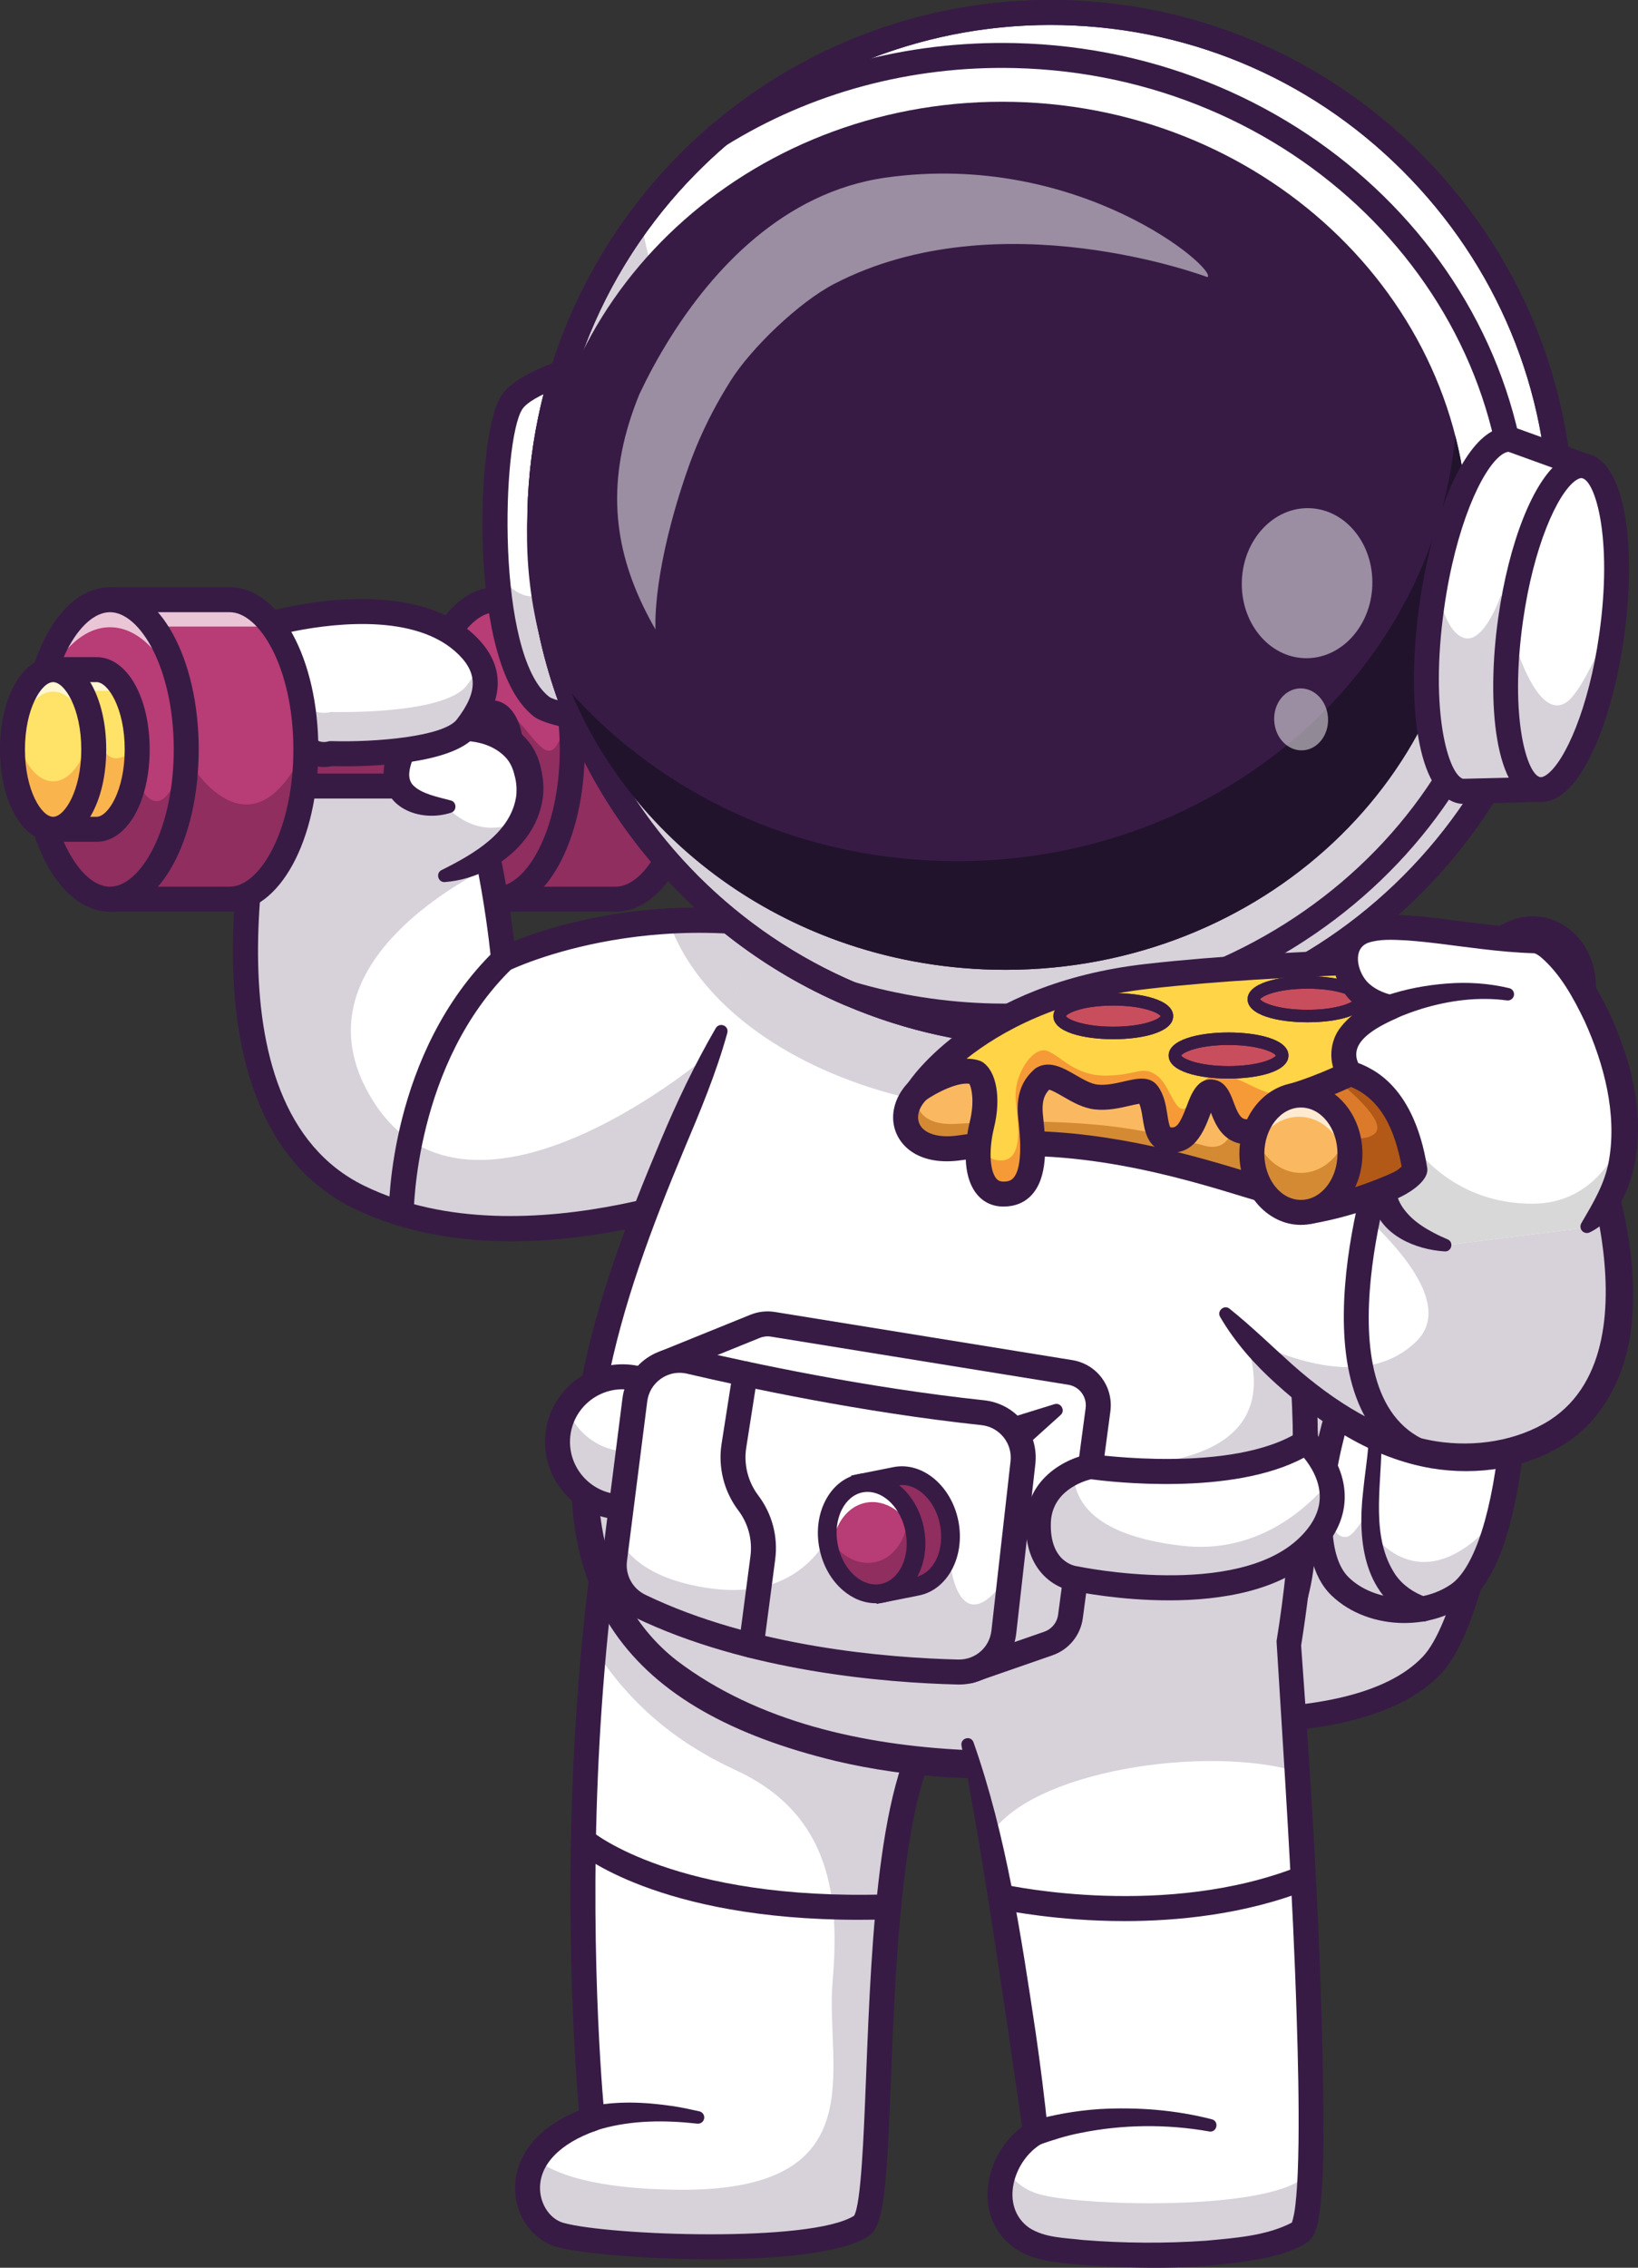 <svg xmlns="http://www.w3.org/2000/svg" id="Calque_1" viewBox="0 0 416.579 576.308"><rect x="0" y="0" width="416.579" height="576.308" fill="#333333" stroke="none"/><defs><style>.cls-1{fill:#f59a36;}.cls-2{fill:#fab961;}.cls-3{fill:#f9b44e;}.cls-4{fill:#fff;}.cls-5{fill:#ffe267;}.cls-6{fill:#ffd447;}.cls-7{fill:#fcc158;}.cls-8{fill:#b83c75;}.cls-9{fill:#8f2e5f;}.cls-10{fill:#b25917;}.cls-11{fill:#d8d8d8;}.cls-12{fill:#d38a33;}.cls-13{fill:#c84e5d;}.cls-14{fill:#db7a2a;}.cls-15{fill:#22132d;}.cls-16{fill:#3fa3dc;}.cls-17{fill:#371b44;}.cls-18{fill:#371b45;}.cls-19{opacity:.2;}.cls-20{opacity:.5;}.cls-21{opacity:.7;}</style></defs><path class="cls-8" d="M175.958,190.465c0,21.018-8.679,38.056-19.386,38.056h-30.423s11.037-22.885,11.037-38.056c0-11.579-11.037-38.056-11.037-38.056h30.423c10.707,0,19.386,17.038,19.386,38.056Z"></path><path class="cls-9" d="M175.958,190.465c0,21.018-8.679,38.056-19.386,38.056h-30.423s11.037-22.885,11.037-38.056c0-11.579-11.037-38.056-11.037-38.056h30.423c10.707,0,19.386,17.038,19.386,38.056Z"></path><path class="cls-18" d="M156.572,231.694h-30.423c-1.092,0-2.107-.561-2.687-1.486-.581-.925-.646-2.083-.172-3.066,.107-.222,10.722-22.417,10.722-36.678,0-10.812-10.685-36.576-10.793-36.835-.408-.98-.3-2.098,.289-2.981,.589-.883,1.58-1.413,2.641-1.413h30.423c12.65,0,22.559,18.11,22.559,41.23s-9.909,41.23-22.559,41.23Zm-25.511-6.347h25.511c7.668,0,16.212-14.326,16.212-34.883s-8.544-34.883-16.212-34.883h-25.734c3.18,8.175,9.522,25.638,9.522,34.883,0,11.686-6.02,27.266-9.298,34.883Z"></path><ellipse class="cls-8" cx="126.149" cy="190.465" rx="19.386" ry="38.056"></ellipse><path class="cls-9" d="M145.535,190.466c0,21.018-8.68,38.054-19.384,38.054-10.711,0-19.392-17.035-19.392-38.054,0-3.999,.317-7.863,.904-11.481,2.476,15.409,9.964,1.325,18.637,1.325,8.665,0,13.838,24.457,18.33-1.325,.587,3.618,.904,7.482,.904,11.481Z"></path><path class="cls-18" d="M126.149,231.694c-12.651,0-22.56-18.11-22.56-41.23s9.909-41.23,22.56-41.23,22.559,18.11,22.559,41.23-9.909,41.23-22.559,41.23Zm0-76.113c-7.668,0-16.213,14.326-16.213,34.883s8.545,34.883,16.213,34.883,16.212-14.326,16.212-34.883-8.544-34.883-16.212-34.883Z"></path><path class="cls-4" d="M219.643,240.587l-13.401,29.754-4.681,10.394-7.99,17.733s-59.222,26.683-102.275,5.752c-49.471-24.049-20.431-120.27-20.431-120.27l45.044,7.8c3.935,7.911,6.736,18.741,8.656,28.469,2.507,12.719,3.499,23.565,3.499,23.565,0,0,16.591-8.228,42.005-9.696,14.218-.833,31.198,.46,49.574,6.498Z"></path><g class="cls-19"><path class="cls-18" d="M219.643,240.587l-13.401,29.754c-17.964-8.768-31.063-21.526-36.173-36.252,14.218-.833,31.198,.46,49.574,6.498Z"></path></g><path class="cls-11" d="M318.672,271.786c-15.528,6.974-34.364,11.061-54.668,11.061-32.428,0-61.111-10.418-78.567-26.39l13.973-39.26,119.5,36.427c-.651,5.752-.659,11.822-.238,18.162Z"></path><g class="cls-19"><path class="cls-18" d="M201.56,280.736l-7.99,17.733s-59.222,26.683-102.275,5.752c-49.471-24.049-20.431-120.27-20.431-120.27l45.044,7.8c3.935,7.911,6.736,18.741,8.656,28.469-12.489,6.324-47.884,27.564-30.722,57.826,23.97,42.283,84.938-8.839,84.938-8.839l22.78,11.529Z"></path></g><path class="cls-18" d="M130.021,315.472c-13.46,.001-27.401-2.213-40.112-8.393-21.448-10.429-32.012-35.373-30.55-72.138,1.08-27.154,8.168-50.91,8.47-51.909,.464-1.536,1.999-2.483,3.58-2.21l45.04,7.797c.996,.172,1.851,.81,2.301,1.715,7.373,14.845,10.845,38.98,12.01,48.823,11.698-4.659,46.853-15.717,89.873-1.582,1.665,.547,2.571,2.341,2.024,4.006-.548,1.664-2.343,2.57-4.006,2.024-49.409-16.234-88.782,2.831-89.174,3.025-.938,.465-2.045,.437-2.959-.073-.914-.51-1.517-1.439-1.613-2.482-.03-.323-2.973-31.652-11.156-49.482l-40.594-7.027c-4.137,15.536-22.451,93.392,19.529,113.803,41.237,20.051,99.005-5.535,99.583-5.797,1.6-.718,3.477-.008,4.197,1.59,.72,1.598,.009,3.477-1.589,4.197-1.757,.792-31.846,14.11-64.855,14.112Z"></path><g><path class="cls-4" d="M290.554,244.594l-1.18,30.22-4.073,104.585-2.174,55.668s2.113,.338,5.693,.755c15.561,1.811,58.782,5.003,75.417-12.709,7.57-8.078,13.778-32.965,17.207-60.602,4.169-33.66,4.236-71.404-2.323-87.712-5.499-13.668-23.574-21.481-42.641-25.72-7.005-1.573-14.153-2.653-20.858-3.367-9.97-1.064-18.958-1.307-25.067-1.118Z"></path><g class="cls-19"><path class="cls-18" d="M285.299,379.398l-2.173,55.671s60.647,9.83,81.113-11.953c7.571-8.077,13.775-32.973,17.208-60.605l-37.089-10.686s-13.204-1.162-18.374,40.659c-1.454,11.703-19.803,14.304-32.143,3.53-4.473-3.91-7.08-9.795-8.543-16.616Z"></path></g><path class="cls-18" d="M313.189,440.485c-16.109,0-29.406-2.092-30.575-2.281-1.73-.28-2.905-1.91-2.625-3.64,.281-1.729,1.912-2.904,3.64-2.626,.59,.095,59.222,9.306,78.292-10.997,7.093-7.551,14.078-34.83,17.381-67.879,3.369-33.715,2.141-63.971-3.13-77.078-9.267-23.048-61.61-28.966-85.514-28.214-1.773,.048-3.217-1.321-3.271-3.073-.055-1.752,1.321-3.217,3.073-3.271,21.6-.68,80.182,3.79,91.602,32.19,6.826,16.976,6.312,52.496,3.556,80.078-2.773,27.748-9.239,61.127-19.07,71.593-11.555,12.301-34.403,15.198-53.359,15.198Z"></path><path class="cls-4" d="M378.569,356.353l-32.367-.807c-2.89-.072-5.465,1.809-6.261,4.588-2.913,10.176-8.422,34.028,.859,43.017,7.704,7.461,21.367,8.045,30.003,2.104,9.66-6.645,12.904-30.255,13.935-42,.321-3.652-2.505-6.811-6.169-6.902Z"></path><g class="cls-19"><path class="cls-18" d="M339.942,360.139c-2.918,10.172-8.422,34.026,.861,43.011,7.705,7.464,21.365,8.046,30.005,2.105,5.937-4.091,9.452-14.596,11.516-24.807-1.964,5.008-4.655,8.966-7.756,11.428-17.768,14.11-27.997-5.65-27.997-5.65,0,0-2.549,4.294-4.247,4.381-7.098,.366-3.459-21.373-1.316-32.579-.475,.611-.843,1.32-1.066,2.11Z"></path></g><path class="cls-18" d="M357.145,412.469c-6.895,0-13.758-2.394-18.553-7.038-10.164-9.844-5.429-33.153-1.703-46.171,1.192-4.163,5.064-7.015,9.391-6.887l32.367,.806c2.62,.065,5.123,1.222,6.868,3.176,1.744,1.952,2.613,4.567,2.384,7.176-1.441,16.418-5.265,37.436-15.298,44.338-4.492,3.09-9.985,4.598-15.456,4.598Zm-11.103-53.751c-1.414,0-2.661,.932-3.049,2.289-5.593,19.536-5.587,34.438,.016,39.864,6.43,6.229,18.335,7.037,25.996,1.77,6.058-4.167,10.758-18.995,12.573-39.663,.077-.883-.205-1.732-.794-2.393-.591-.661-1.405-1.037-2.293-1.059l-32.367-.806c-.027-0-.054-.001-.081-.001Z"></path><path class="cls-18" d="M351.343,367.535c-.126,10.904-2.753,23.25,3.579,32.714,1.927,2.708,4.682,4.571,7.866,5.674,3.929,1.474,1.954,7.262-2.069,6.005-13.83-5.44-15.563-20.046-14.043-32.923,.379-3.958,1.035-7.867,1.31-11.613,.187-2.125,3.348-2.006,3.357,.143h0Z"></path><path class="cls-18" d="M360.955,271.476c-13.086-.405-26.314-.418-39.342,.832-4.288,.447-8.6,1.005-12.546,2.07-1.697,.468-3.453-.535-3.911-2.234-.485-1.767,.657-3.599,2.456-3.944,9.092-1.651,17.955-1.5,27.026-1.283,8.88,.285,17.69,.921,26.524,1.832,1.72,.202,1.55,2.786-.208,2.727h0Z"></path></g><path class="cls-4" d="M240.256,435.219c-21.788,20.431-13.481,125.269-21.042,130.37-11.679,7.863-64.737,5.729-76.758,2.38-6.586-1.833-11.14-10.965-6.213-19.201,2.341-3.943,6.863-7.68,14.369-10.315,0,0-5.618-54.176,.428-119.62,3.967-42.949,12.965-90.762,31.865-131.275l57.35,147.66Z"></path><g class="cls-19"><path class="cls-18" d="M240.256,435.219c-21.788,20.431-13.481,125.269-21.042,130.37-11.679,7.863-64.737,5.729-76.758,2.38-6.586-1.833-11.14-10.965-6.213-19.201,4.777,3.682,14.885,7.53,36.284,7.728,50.407,.468,37.339-31.182,39.204-52.653,1.872-21.463-.294-42.751-24.565-53.954-15.274-7.046-27.033-16.845-36.125-31.055,3.967-42.949,12.965-90.762,31.865-131.275l57.35,147.66Z"></path></g><path class="cls-18" d="M180.776,574.161c-16.778,0-33.371-1.52-39.168-3.134-6.022-1.677-10.385-7.617-10.61-14.446-.136-4.138,1.241-14.092,16.236-20.237-.795-9.101-3.322-42.728-1.53-85.129,1.937-45.857,9.465-111.707,34.325-165,.741-1.589,2.627-2.278,4.218-1.535,1.589,.741,2.276,2.629,1.535,4.218-24.404,52.316-31.813,117.235-33.732,162.483-2.085,49.161,1.685,86.377,1.724,86.747,.151,1.461-.72,2.836-2.106,3.322-9.308,3.265-14.529,8.704-14.324,14.924,.132,4.022,2.642,7.614,5.968,8.54,11.549,3.216,62.848,5.126,73.9-1.81,1.779-3.026,2.452-20.131,3.046-35.25,1.423-36.189,3.193-81.229,17.827-94.948,1.279-1.199,3.288-1.134,4.486,.145,1.199,1.279,1.134,3.287-.145,4.486-12.735,11.939-14.595,59.256-15.825,90.567-1.109,28.204-1.789,37.539-5.614,40.117-6.578,4.433-23.485,5.943-40.21,5.943Zm36.352-10.929h0Z"></path><path class="cls-4" d="M331.78,383.582c-.222,5.094-.659,10.235-1.357,15.424-8.172,60.405-110.907,59.413-155.967,29.04-21.185-14.282-27.183-36.133-25.549-60.095,2.539-37.117,23.431-79.281,34.602-106.068l15.901-44.687,119.5,36.427c-3.88,34.451,15.02,79.908,12.87,129.958Z"></path><g class="cls-19"><path class="cls-18" d="M318.672,271.786c-15.528,6.974-34.364,11.061-54.668,11.061-32.428,0-61.111-10.418-78.567-26.39l13.973-39.26,119.5,36.427c-.651,5.752-.659,11.822-.238,18.162Z"></path></g><path class="cls-18" d="M184.975,262.491c-2.862,10.375-7.007,20.164-11.117,29.91-8.085,19.385-15.6,39.228-19.533,59.841-4.926,24.614-3.302,53.383,17.885,69.837,20.635,15.603,47.366,21.355,72.832,22.634,28.748,.849,65.99-5.39,78.766-34.615,3.869-9.421,4.078-19.957,4.534-30.057,.565-21.013-2.559-41.906-6.254-62.622-3.55-21.154-8.565-42.358-6.336-64.151,.513-4.011,6.595-3.612,6.311,.68-1.059,10.159-.127,20.611,1.321,30.999,3.015,20.967,7.919,41.797,10.349,62.976,1.872,16.02,2.494,32.404,.569,48.508-.788,8.448-3.271,16.822-7.885,23.997-22.631,34.376-77.699,35.637-113.862,27.108-52.983-12.805-75.253-41.805-64.726-96.528,4.125-21.178,11.841-41.326,20.164-61.076,4.117-9.848,8.696-19.439,14.052-28.662,.979-1.562,3.389-.616,2.929,1.221h0Z"></path><path class="cls-4" d="M330.709,567.24c-11.671,7.871-56.604,6.498-66.514,3.547-13.298-3.967-12.814-21.28-.833-28.77,0,0-5.078-41.933-11.759-75.234-1.761-8.767-3.634-16.94-5.546-23.589l84.621-99.831c4.181,34.039-2.896,74.274-2.896,74.274,0,0,.992,13.6,2.134,32.603,2.603,42.941,6.038,113.47,.793,117.001Z"></path><g class="cls-19"><path class="cls-18" d="M330.709,567.24c-11.671,7.871-56.604,6.498-66.514,3.547-9.315-2.777-11.862-12.1-8.442-20.011,1.539,3.094,4.332,5.594,8.442,6.824,9.91,2.952,54.843,4.324,66.514-3.547,1.73-1.159,2.507-9.585,2.698-21.891,.23,19.217-.405,33.539-2.698,35.078Z"></path></g><g class="cls-19"><path class="cls-18" d="M330.677,343.362s-3.002-12.572-14.425-4.393c12.643,32.723-23.546,33.803-38.934,33.735-8.561-.038-14.806,4.05-19.361,10.265-44.75-3.397-87.414-10.842-109.049-15.018-1.634,23.962,4.364,45.813,25.549,60.095,18.246,12.299,45.95,19.778,73.002,20.316,1.424,5.537,2.816,11.808,4.144,18.42,9.98-16.889,55.346-23.423,78.313-16.543-1.143-19.003-2.134-32.603-2.134-32.603,0,0,1.079-6.133,2.145-15.636,.19-.982,.359-1.977,.497-2.994,.698-5.189,1.135-10.331,1.357-15.424-.093,.008-.188,.014-.281,.022,.725-12.487,.824-26.844-.822-40.242Z"></path></g><path class="cls-18" d="M247.581,442.757c8.384,23.873,12.073,48.986,15.832,73.9,1.198,8.306,2.248,16.612,3.102,24.982,.138,1.258-.471,2.433-1.469,3.074-7.297,4.17-10.954,15.973-3.342,21.428,4.026,2.607,9.038,2.55,13.729,3.124,10.344,.832,20.889,.9,31.245,.184,7.326-.688,15.333-1.23,21.749-4.54-0-0,.326-.193,.326-.193l.164-.095c.009-.011-.152,.079-.207,.136-.077,.067-.144,.147-.195,.232,.437-1.285,.809-3.225,.964-4.899,.548-5.028,.678-10.306,.761-15.54,.119-10.504-.123-21.07-.455-31.628-.983-31.963-3.179-63.935-5.132-95.835,1.972-12.051,3.209-24.429,3.828-36.656,.602-12.231,.447-24.537-.953-36.679-.236-1.757,1.028-3.381,2.794-3.574,1.742-.195,3.312,1.058,3.506,2.8,.707,6.301,1.155,12.609,1.279,18.906,.315,18.893-1.214,37.639-4.202,56.303,2.796,38.151,5.745,85.192,5.684,126.445-.089,5.352-.206,10.68-.802,16.186-.374,2.655-.583,5.597-2.22,8.017-.381,.454-.885,.946-1.375,1.217-2.872,1.788-5.939,2.699-8.814,3.416-16.03,3.457-32.254,3.211-48.483,2.123-5.666-.605-11.918-.843-16.817-4.24-11.569-8.191-7.459-25.517,3.601-32.018,.007-.009-1.466,3.071-1.466,3.071l-3.588-24.771c-3.547-23.948-7.491-50.372-12.094-73.996-.354-1.863,2.31-2.748,3.05-.879h0Z"></path><path class="cls-4" d="M384.972,368.744c-25.652,6.855-48.892-8.752-67.371-28.342-2.095-2.214-4.126-4.483-6.094-6.776l10.362-50.78,28.961,2.626,8.998,1.277,45.504,6.451s24.121,63.65-20.36,75.544Z"></path><g class="cls-19"><path class="cls-18" d="M384.972,368.744c-25.652,6.855-48.892-8.752-67.371-28.342,12.37,6.109,30.857,11.957,42.6,.5,15.353-14.972-31.309-46.48-31.309-46.48l30.936-7.673,45.504,6.451s24.121,63.65-20.36,75.544Z"></path></g><path class="cls-18" d="M312.709,332.596c5.731,4.598,10.819,9.587,16.119,14.331,10.399,9.158,22.66,17.129,36.397,19.358,9.848,1.541,20.555-.049,28.997-5.411,14.875-9.7,15.47-29.884,13.105-46.001-1.051-6.897-2.736-13.991-4.967-20.55-0,0,2.522,2.017,2.522,2.017-9.699-1.371-45.525-6.466-54.578-7.73-1.73-.171-6.066-.54-7.832-.71,0,0-20.886-1.893-20.886-1.893-4.127-.477-3.648-6.573,.573-6.322,4.043,.341,22.679,2.075,26.252,2.381,10.741,1.167,46.119,6.495,57.382,7.991,1.179,.167,2.113,.974,2.504,2.016,1.366,3.637,2.433,7.133,3.396,10.769,2.781,10.992,4.45,22.184,3.266,33.663-1.129,11.745-6.558,23.798-16.838,30.305-9.997,6.446-22.449,8.243-34.026,6.345-15.24-2.564-28.382-11.38-39.536-21.468-5.542-4.982-10.507-10.576-14.26-17.025-.888-1.528,1.055-3.183,2.409-2.067h0Z"></path><path class="cls-18" d="M361.681,372.325c-.411,0-.828-.08-1.23-.249-33.718-14.198-11.712-79.148-10.759-81.906,.573-1.656,2.377-2.534,4.036-1.963,1.656,.572,2.535,2.379,1.964,4.036-.214,.619-21.05,62.079,7.223,73.983,1.615,.68,2.374,2.541,1.694,4.157-.511,1.213-1.688,1.943-2.927,1.943Z"></path><g><g><path class="cls-4" d="M126.301,144.944c1.129,14.968,4.526,29.295,11.405,34.636,4.942,3.836,41.078,6.491,41.078,6.491l-21.245-95.321s-2.43,.503-5.868,1.407c-7.145,1.89-18.651,5.564-21.569,10.216-3.172,5.051-5.171,24.293-3.8,42.572Z"></path><g class="cls-19"><path class="cls-18" d="M126.301,144.944c1.129,14.968,4.526,29.295,11.405,34.636,4.942,3.836,41.078,6.491,41.078,6.491l-21.245-95.321s-2.43,.503-5.868,1.407c-3.949,11.14-8.496,28.009-9.317,48.195-.568,13.934-10.177,14.201-16.052,4.593Z"></path></g><path class="cls-17" d="M182.811,189.553l-4.26-.314c-8.702-.641-37.505-3.051-42.791-7.158-10.008-7.775-12.389-29.636-12.917-41.975-.624-14.586,.765-33.36,4.569-39.42,4.806-7.655,25.407-12.211,29.488-13.046l3.055-.626,22.856,102.537Zm-27.683-95.015c-8.832,2.11-20.123,5.992-22.341,9.524-5.096,8.118-6.717,62.455,6.866,73.006,2.481,1.846,19.348,4.173,35.098,5.503l-19.623-88.033Z"></path></g><g><circle class="cls-4" cx="267.181" cy="133.077" r="129.902"></circle><g class="cls-19"><path class="cls-18" d="M390.721,173.302c-17.271,53.15-67.799,91.003-126.538,89.645-71.723-1.658-128.525-61.15-126.867-132.873,.648-28.008,10.109-53.745,25.674-74.598,9.584,64.945,90.557,117.075,190.226,119.38,12.807,.296,25.355-.246,37.505-1.554Z"></path></g><path class="cls-18" d="M267.262,266.154c-1.051,0-2.103-.012-3.157-.036-73.359-1.696-131.661-62.758-129.965-136.116C135.836,56.642,196.906-1.665,270.256,.036c73.359,1.696,131.661,62.758,129.965,136.116-.822,35.537-15.433,68.626-41.142,93.173-24.947,23.819-57.445,36.828-91.818,36.828Zm-.123-259.806c-68.535,0-125.061,54.93-126.653,123.8-1.615,69.86,53.905,128.009,123.765,129.624,1.002,.023,2.008,.035,3.006,.035,32.736,.001,63.68-12.387,87.438-35.071,24.483-23.377,38.397-54.888,39.179-88.729h0c.782-33.841-11.66-65.962-35.036-90.445-23.376-24.483-54.887-38.397-88.728-39.179-.989-.023-1.987-.035-2.971-.035Z"></path><path class="cls-18" d="M267.262,266.159c-1.051,0-2.103-.012-3.156-.036-17.156-.397-33.787-4.005-49.429-10.724-39.598-17.017-68.616-52.281-77.623-94.332-2.024-9.431-3.015-19.159-2.945-28.912,.006-.716,.012-1.44,.028-2.152,.871-37.648,17.757-73.321,46.33-97.872C205.429,10.672,237.312-.714,270.257,.035c35.536,.822,68.625,15.432,93.173,41.141,24.549,25.709,37.616,59.44,36.795,94.978-.822,35.535-15.434,68.625-41.145,93.173-24.948,23.821-57.447,36.831-91.818,36.831Zm-.104-259.811c-30.318,0-59.528,10.804-82.554,30.598-27.211,23.38-43.292,57.351-44.121,93.204-.016,.681-.022,1.372-.027,2.053-.067,9.288,.876,18.552,2.804,27.533,8.577,40.044,36.211,73.625,73.921,89.831,14.892,6.397,30.729,9.832,47.07,10.21,33.852,.777,65.96-11.662,90.445-35.039,24.484-23.378,38.399-54.889,39.182-88.729l3.173,.073-3.173-.073c.782-33.843-11.661-65.965-35.04-90.448-23.377-24.482-54.888-38.396-88.728-39.178-.984-.023-1.971-.034-2.953-.034Z"></path><path class="cls-18" d="M255.734,261.409c-1.115,0-2.231-.013-3.352-.038-12.738-.295-25.307-2.262-37.358-5.846-.119-.035-.235-.077-.348-.126-39.598-17.017-68.615-52.281-77.622-94.332-2.197-8.981-3.211-18.334-2.994-27.712,.011-.445,.021-.868,.05-1.299,.006-.682,.012-1.372,.028-2.053,.871-37.648,17.757-73.321,46.33-97.872,.121-.104,.251-.199,.387-.284,22.903-14.308,49.637-21.53,77.317-20.894,73.784,1.706,132.514,59.26,130.918,128.297h0c-1.573,67.994-61.076,122.159-133.355,122.159Zm-38.722-11.916c11.456,3.391,23.404,5.252,35.516,5.531,70.284,1.632,128.699-50.377,130.215-115.921l3.173,.073-3.173-.073c1.515-65.539-54.434-120.18-124.718-121.805-26.354-.611-51.799,6.238-73.604,19.804-27.098,23.374-43.111,57.275-43.938,93.047-.016,.681-.022,1.372-.027,2.053-0,.069-.003,.137-.008,.205-.026,.362-.033,.717-.042,1.079-.204,8.835,.75,17.632,2.834,26.161,8.584,40.07,36.149,73.611,73.772,89.845Z"></path><path class="cls-18" d="M373.32,138.886c-1.408,60.897-55.402,109.053-120.593,107.546-55.261-1.278-100.836-37.831-112.57-86.03-2.117-8.662-3.139-17.699-2.924-26.974,.01-.42,.019-.83,.049-1.25,2.102-60.307,55.803-107.783,120.544-106.286,65.191,1.507,116.902,52.097,115.494,112.994Z"></path><path class="cls-15" d="M373.32,138.886c-1.408,60.897-55.402,109.053-120.593,107.546-49.029-1.134-90.434-30.033-107.337-70.21,22.815,25.301,56.674,41.711,94.799,42.593,67.518,1.561,123.941-46.129,129.925-108.028,2.314,9.005,3.43,18.424,3.206,28.099Z"></path><g class="cls-20"><path class="cls-4" d="M307.085,70.43s-52.947-20.037-94.89,1.695c-.044,.023-.088,.046-.132,.069-8.824,4.581-21.031,16.252-26.278,24.612-6.939,11.056-10.074,19.684-12.536,27.385-7.477,23.426-6.531,35.799-6.531,35.799-9.579-16.625-12.718-33.069-6.686-52.643,.6-1.928,1.291-3.894,2.064-5.89,.177-.46,.362-.913,.556-1.366-.009-.008-.001-.016,.015-.026,1.856-3.932,4.493-9.008,7.953-14.486,10.427-16.529,28.298-36.748,54.7-40.447,49.367-6.916,84.504,23.466,81.764,25.297Z"></path></g><g class="cls-20"><ellipse class="cls-4" cx="332.418" cy="148.205" rx="19.071" ry="16.603" transform="translate(172.583 475.191) rotate(-87.979)"></ellipse></g><g class="cls-20"><ellipse class="cls-4" cx="330.902" cy="182.822" rx="6.853" ry="7.878" transform="translate(-10.006 19.415) rotate(-3.311)"></ellipse></g><g><g><path class="cls-4" d="M402.837,118.384l-7.168,50.676-4.465,31.566-17.764,.433-1.679,.038c-7.708-1.25-11.124-22.303-7.63-46.983,.076-.556,.163-1.125,.251-1.68,3.65-23.849,12.498-41.94,20.027-40.706l1.59,.571,16.838,6.086Z"></path><g class="cls-19"><path class="cls-18" d="M395.669,169.06l-4.465,31.566-17.764,.433-1.679,.038c-7.708-1.25-11.124-22.303-7.63-46.983,.076-.556,.163-1.125,.251-1.68l1.244-2.899s1.582,10.748,6.53,12.534c5.233,1.9,9.528-10.715,9.528-10.715l13.985,17.707Z"></path></g></g><path class="cls-18" d="M371.762,204.276c-.172,0-.344-.014-.513-.042-11.172-1.831-13.617-26.821-10.259-50.561,2.936-20.752,9.638-37.693,17.074-43.159,2.804-2.061,5.277-2.186,6.857-1.926,.194,.032,.384,.082,.569,.148l18.428,6.665c1.412,.51,2.274,1.942,2.063,3.429l-11.635,82.243c-.217,1.537-1.514,2.69-3.066,2.728l-19.44,.472c-.026,.001-.052,.001-.078,.001Zm11.919-89.44c-.636,0-1.349,.42-1.858,.794-5.013,3.685-11.621,18.242-14.548,38.934-3.739,26.425,1.115,42.201,4.791,43.357l16.371-.398,10.897-77.027-15.647-5.659h-.006Z"></path><path class="cls-4" d="M410.57,155.682s-.012,.013-.013,.027c-.174,1.94-.409,3.906-.693,5.912-3.211,22.702-11.562,40.177-18.661,39.005-6.885-1.127-10.065-19.431-7.284-41.325,.077-.624,.167-1.261,.257-1.898,3.211-22.702,11.574-40.176,18.661-39.018,6.467,1.065,9.647,17.236,7.733,37.298Z"></path><g class="cls-19"><path class="cls-18" d="M410.557,155.708c-.174,1.94-.409,3.906-.693,5.912-3.211,22.702-11.562,40.177-18.661,39.005-6.885-1.127-10.065-19.431-7.284-41.325,2.382,8.276,7.606,22.961,14.069,19.42,3.774-2.08,8.85-13.458,12.569-23.012Z"></path></g><path class="cls-18" d="M391.865,203.855c-.431,0-.825-.038-1.172-.095-10.444-1.712-12.763-24.84-9.656-46.801,2.711-19.159,8.918-34.813,15.813-39.882,2.653-1.95,5.003-2.065,6.504-1.819,10.444,1.711,12.763,24.839,9.656,46.801-2.711,19.159-8.918,34.813-15.813,39.882-2.039,1.499-3.898,1.914-5.332,1.914Zm10.303-82.346c-.515,0-1.121,.361-1.558,.682-4.572,3.361-10.604,16.688-13.288,35.657-3.483,24.616,1.078,39.104,4.397,39.648,.549,.089,1.235-.315,1.718-.67,4.572-3.361,10.604-16.688,13.288-35.657,3.483-24.617-1.078-39.104-4.397-39.648-.052-.008-.106-.013-.16-.013Z"></path></g></g></g><path class="cls-9" d="M129.893,190.465c0,5.134-2.12,9.295-4.735,9.295H43.189v-18.59H125.158c2.615,0,4.735,4.162,4.735,9.295Z"></path><path class="cls-18" d="M125.157,202.933H43.189c-1.753,0-3.174-1.421-3.174-3.174v-18.59c0-1.753,1.421-3.174,3.174-3.174H125.157c4.583,0,7.909,5.244,7.909,12.469s-3.326,12.469-7.909,12.469Zm-78.795-6.347H124.982c.568-.438,1.737-2.595,1.737-6.122s-1.169-5.684-1.737-6.122H46.363v12.243Z"></path><path class="cls-4" d="M133.158,207.747c-3.499,7.427-12.013,12.766-20.407,14.877l1.73-16.654,.103-1.016s-17.884,1.428-12.893-12.774c3.11-8.831,27.302-11.775,32.111,2.428,1.642,4.84,1.182,9.275-.643,13.139Z"></path><g class="cls-19"><path class="cls-18" d="M133.158,207.747c-3.499,7.427-12.013,12.766-20.407,14.877l1.73-16.654c1.928,1.785,9.545,7.807,18.678,1.777Z"></path></g><path class="cls-18" d="M112.366,221.088c8.064-4.038,17.745-9.507,18.956-19.055,.123-1.69,.011-3.376-.472-5.025-.35-1.526-1-3.092-2.035-4.272-4.539-5.147-13.163-5.384-19.367-3.028-2.077,.869-3.708,1.773-4.582,3.52-.738,2.019-1.402,4.559,.135,6.268,2.115,2.253,6.436,3.07,9.629,3.922,1.569,.373,1.596,2.682,.075,3.118-7.941,2.58-17.935-1.341-17.113-10.921,.248-2.486,.786-4.767,2.107-6.848,3.39-4.743,8.789-6.546,14.107-7.302,9.188-1.363,20.276,2.44,23.303,12.065,.918,2.978,1.349,6.182,.935,9.289-.504,3.697-2.049,7.239-4.297,10.194-4.862,6.428-12.686,10.534-20.608,11.152-1.791,.126-2.395-2.36-.774-3.078h0Z"></path><path class="cls-4" d="M68.868,158.548s32.967-9.491,48.944,4.567c9.42,8.288,5.002,16.341,.881,21.678-5.867,7.599-34.555,6.722-34.555,6.722,0,0-8.563,2.712-9.276-10.418-.714-13.13-5.994-22.549-5.994-22.549Z"></path><g class="cls-19"><path class="cls-18" d="M118.693,184.792c-5.863,7.601-34.554,6.72-34.554,6.72,0,0-8.561,2.714-9.275-10.418-.714-13.132-5.998-22.55-5.998-22.55,0,0,1.404-.405,3.785-.92,1.039,3.578,1.944,7.982,2.214,12.893,.714,13.132,9.275,10.418,9.275,10.418,0,0,28.691,.881,34.554-6.721,1.269-1.65,2.579-3.563,3.491-5.665,3.11,6.276-.286,12.084-3.491,16.242Z"></path></g><path class="cls-18" d="M82.341,194.922c-1.536,0-3.51-.34-5.412-1.655-3.16-2.185-4.922-6.222-5.236-11.998-.661-12.169-5.547-21.086-5.596-21.174-.47-.846-.53-1.862-.161-2.756,.369-.894,1.125-1.574,2.054-1.841,1.413-.408,34.833-9.799,51.919,5.234,8.444,7.43,8.88,16.178,1.296,26-6.355,8.232-30.777,8.125-36.726,7.967-.496,.106-1.243,.222-2.139,.222Zm-8.948-34.205c1.724,4.118,4.157,11.349,4.638,20.207,.194,3.568,1.069,6.086,2.463,7.089,1.207,.869,2.678,.478,2.739,.46,.34-.108,.643-.145,1.002-.131,11.242,.335,28.587-1.14,31.946-5.49,5.534-7.167,5.399-12.196-.465-17.356-11.519-10.134-33.619-6.666-42.323-4.78Z"></path><path class="cls-8" d="M77.783,190.466c0,21.018-8.672,38.054-19.384,38.054H27.979s9.791-20.296,10.926-35.332c.071-.928,.111-1.841,.111-2.722,0-11.584-11.037-38.054-11.037-38.054h30.421c10.608,0,19.217,16.71,19.376,37.451,.008,.198,.008,.405,.008,.603Z"></path><g class="cls-21"><path class="cls-4" d="M65.31,159.228h-30.421s11.037,26.469,11.037,38.053c0,.881-.04,1.793-.111,2.722-.722,9.577-4.951,21.28-7.934,28.516h-9.902s9.791-20.296,10.926-35.332c.071-.928,.111-1.841,.111-2.722,0-11.584-11.037-38.054-11.037-38.054h30.421c4.515,0,8.672,3.039,11.973,8.125-1.611-.857-3.309-1.309-5.062-1.309Z"></path></g><path class="cls-9" d="M77.783,190.466c0,21.018-8.672,38.054-19.384,38.054H27.979s9.791-20.296,10.926-35.332h8.934s15.655,27.437,29.937-3.324c.008,.198,.008,.405,.008,.603Z"></path><path class="cls-18" d="M58.401,231.694H27.977c-1.092,0-2.107-.561-2.687-1.486-.581-.925-.646-2.083-.172-3.066,.107-.223,10.723-22.417,10.723-36.678,0-10.812-10.685-36.576-10.793-36.835-.408-.98-.3-2.098,.289-2.981,.589-.883,1.58-1.413,2.641-1.413h30.423c12.65,0,22.56,18.11,22.56,41.23s-9.909,41.23-22.56,41.23Zm-25.511-6.347h25.511c7.668,0,16.212-14.326,16.212-34.883s-8.544-34.883-16.212-34.883h-25.734c3.18,8.175,9.522,25.638,9.522,34.883,0,11.686-6.021,27.266-9.299,34.883Z"></path><path class="cls-8" d="M47.363,190.466c0,.365,0,.722-.016,1.079-.286,20.519-8.847,36.975-19.368,36.975-9.624,0-17.598-13.75-19.114-31.777-.182-2.039-.27-4.142-.27-6.276,0-21.018,8.672-38.054,19.384-38.054,10.704,0,19.384,17.035,19.384,38.054Z"></path><g class="cls-21"><path class="cls-4" d="M46.419,178.731c-3.975-11.656-10.751-19.328-18.44-19.328-7.696,0-14.464,7.673-18.44,19.328,2.515-15.274,9.815-26.319,18.44-26.319,8.617,0,15.924,11.045,18.44,26.319Z"></path></g><path class="cls-9" d="M47.347,191.545c-.286,20.519-8.847,36.975-19.368,36.975-9.624,0-17.598-13.75-19.114-31.777h25.327s5.76,17.297,12.322-3.023c.293-.912,.571-1.627,.833-2.174Z"></path><path class="cls-18" d="M27.977,231.694c-12.65,0-22.559-18.11-22.559-41.23s9.909-41.23,22.559-41.23,22.56,18.11,22.56,41.23-9.909,41.23-22.56,41.23Zm0-76.113c-7.668,0-16.212,14.326-16.212,34.883s8.544,34.883,16.212,34.883,16.213-14.326,16.213-34.883-8.545-34.883-16.213-34.883Z"></path><path class="cls-5" d="M34.89,190.466c0,11.203-4.626,20.288-10.33,20.288H13.507s5.221-10.822,5.824-18.836c.04-.5,.063-.984,.063-1.452,0-6.173-5.887-20.288-5.887-20.288h11.053c5.538,0,10.069,8.569,10.307,19.328,.008,.214,.016,.42,.016,.635,.008,.111,.008,.222,.008,.325Z"></path><g class="cls-21"><path class="cls-4" d="M28.899,175.565h-11.053s5.887,14.115,5.887,20.288c0,.468-.024,.952-.064,1.452-.333,4.388-2.047,9.617-3.523,13.449h-6.641s5.221-10.822,5.824-18.836c.04-.5,.063-.984,.063-1.452,0-6.173-5.887-20.288-5.887-20.288h11.053c2.96,0,5.633,2.452,7.522,6.379-1-.651-2.071-.992-3.182-.992Z"></path></g><path class="cls-3" d="M34.89,190.466c0,11.203-4.626,20.288-10.33,20.288H13.507s5.221-10.822,5.824-18.836c.04-.5,.063-.984,.063-1.452h6.958s2.373,5.649,8.514-.96c.008,.214,.016,.42,.016,.635,.008,.111,.008,.222,.008,.325Z"></path><path class="cls-18" d="M24.556,213.926H13.508c-1.091,0-2.106-.561-2.687-1.486-.58-.924-.645-2.082-.172-3.066,.056-.116,5.569-11.651,5.569-18.91,0-4.536-4.071-15.302-5.64-19.067-.408-.98-.3-2.098,.289-2.981,.589-.883,1.58-1.413,2.641-1.413h11.048c7.701,0,13.509,10.086,13.509,23.461s-5.807,23.461-13.509,23.461Zm-6.211-6.347h6.211c2.92,0,7.161-6.667,7.161-17.114s-4.242-17.114-7.161-17.114h-6.393c1.827,4.892,4.402,12.587,4.402,17.114,0,5.541-2.405,12.585-4.22,17.114Z"></path><ellipse class="cls-5" cx="13.508" cy="190.465" rx="10.335" ry="20.288"></ellipse><g class="cls-21"><path class="cls-4" d="M23.845,190.466c0,.952-.032,1.888-.103,2.801-.69-9.878-5.006-17.487-10.235-17.487-5.221,0-9.537,7.609-10.227,17.487-.071-.912-.103-1.849-.103-2.801,0-11.203,4.626-20.288,10.331-20.288,5.713,0,10.339,9.085,10.339,20.288Z"></path></g><path class="cls-3" d="M23.845,190.466c0,11.203-4.626,20.288-10.339,20.288-5.705,0-10.331-9.085-10.331-20.288,0-2.119,.167-4.166,.476-6.086,1.317,8.228,5.229,14.187,9.854,14.187s8.545-5.959,9.863-14.187c.309,1.92,.476,3.967,.476,6.086Z"></path><path class="cls-18" d="M13.508,213.926c-7.701,0-13.508-10.086-13.508-23.461s5.807-23.461,13.508-23.461,13.508,10.086,13.508,23.461-5.807,23.461-13.508,23.461Zm0-40.576c-2.92,0-7.161,6.667-7.161,17.114s4.241,17.114,7.161,17.114,7.161-6.667,7.161-17.114-4.241-17.114-7.161-17.114Z"></path><path class="cls-2" d="M330.85,283.542s-53.999-18.563-86.94-11.601c-18.896,3.994-17.409,22.373,.215,19.755,33.953-5.043,69.333,8.771,80.268,11.521,10.936,2.75,6.457-19.675,6.457-19.675Z"></path><path class="cls-12" d="M324.393,303.214c-10.934-2.745-46.313-16.559-80.273-11.521-13.028,1.936-17.233-7.601-10.91-14.314-.904,4.808,2.008,8.704,9.958,8.236,37.871-2.253,52.423,2.841,63.356,5.594,7.077,1.777,8.045-6.49,7.855-12.552,9.926,2.634,16.472,4.888,16.472,4.888,0,0,4.475,22.423-6.459,19.669Z"></path><path class="cls-18" d="M326.153,306.627c-.769,0-1.612-.1-2.535-.332-1.865-.469-4.292-1.21-7.364-2.148-15.367-4.692-43.973-13.427-71.664-9.312-10.541,1.565-16.276-3.399-17.285-9.013-1.171-6.518,3.93-14.446,15.948-16.986,33.414-7.063,86.389,10.934,88.628,11.704,1.067,.367,1.86,1.273,2.081,2.38,.538,2.696,2.946,16.412-2.548,21.641-1.07,1.018-2.775,2.066-5.261,2.066Zm-66.428-19.212c23.465,0,45.46,6.716,58.383,10.661,2.988,.912,5.347,1.632,7.059,2.063,1.335,.336,1.71-.022,1.871-.175,1.882-1.789,1.805-8.736,1.012-14.003-9.507-3.063-55.073-16.919-83.483-10.915-7.977,1.686-11.628,6.232-11.013,9.653,.561,3.123,4.622,4.674,10.105,3.858,5.371-.798,10.759-1.142,16.068-1.142Z"></path><circle class="cls-4" cx="158.329" cy="366.431" r="16.54" transform="translate(-88.486 52.708) rotate(-14.825)"></circle><g class="cls-19"><path class="cls-18" d="M141.888,364.653c-.981,9.082,5.58,17.247,14.662,18.228,9.082,.981,17.248-5.593,18.229-14.675,.271-2.509-.033-4.961-.822-7.201-3.24,5.269-9.327,8.511-15.887,7.802s-11.815-5.176-13.841-11.014c-1.249,2.02-2.07,4.35-2.341,6.859Z"></path></g><path class="cls-18" d="M158.344,386.146c-.705,0-1.416-.038-2.132-.115-10.808-1.168-18.65-10.91-17.483-21.717,1.167-10.808,10.909-18.648,21.717-17.483,10.808,1.168,18.65,10.91,17.483,21.717-1.09,10.091-9.657,17.597-19.585,17.597Zm-.025-33.082c-6.732,0-12.539,5.089-13.279,11.932-.792,7.328,4.526,13.933,11.853,14.725,7.324,.796,13.933-4.526,14.725-11.853,.792-7.328-4.526-13.933-11.853-14.725-.485-.052-.968-.078-1.446-.078Z"></path><path class="cls-4" d="M279.246,358.279l-2.999,22.486-4.007,30.016c-.421,3.174-2.595,5.84-5.626,6.895l-20.003,6.943-17.567-7.474-53.335-22.708-6.403-48.17,22.724-9.204c1.444-.579,3.015-.754,4.546-.508l75.607,12.227c4.538,.73,7.665,4.943,7.062,9.497Z"></path><g class="cls-19"><path class="cls-18" d="M276.247,380.765l-4.007,30.016c-.421,3.174-2.595,5.84-5.626,6.895l-20.003,6.943-17.567-7.474,16.853-31.833,30.349-4.546Z"></path></g><path class="cls-18" d="M246.613,427.79c-.424,0-.847-.085-1.243-.253l-70.9-30.182c-1.032-.439-1.755-1.39-1.903-2.501l-6.409-48.166c-.191-1.435,.613-2.817,1.955-3.361l22.73-9.203c1.977-.8,4.134-1.042,6.238-.702l75.611,12.226c6.278,1.015,10.538,6.748,9.697,13.053l-7,52.498c-.586,4.392-3.55,8.023-7.736,9.475l-20,6.941c-.337,.117-.689,.175-1.04,.175Zm-67.993-35.567l68.109,28.994,18.844-6.539c1.907-.662,3.258-2.316,3.525-4.318l7-52.498c.383-2.872-1.558-5.485-4.419-5.947l-75.612-12.227c-.957-.156-1.941-.045-2.842,.32l-20.45,8.28,5.846,43.936Z"></path><path class="cls-18" d="M285.962,488.215c-2.271,0-4.424-.047-6.437-.125-7.825-.303-14.369-1.097-18.482-1.709-7.946-1.184-8.24-1.505-8.949-2.283-.888-.974-1.081-2.396-.486-3.571,.595-1.176,1.866-1.861,3.173-1.723,.202,.021,.398,.061,.586,.118,1.986,.442,41.273,8.691,74.907-4.582,1.631-.642,3.474,.157,4.117,1.787,.643,1.631-.157,3.474-1.787,4.117-16.129,6.366-33.365,7.972-46.642,7.972Z"></path><g><path class="cls-4" d="M148.373,467.765s21.356,18.627,77.593,16.829"></path><path class="cls-18" d="M218.374,487.89c-51.145,0-71.219-16.977-72.087-17.734-1.321-1.152-1.458-3.157-.306-4.478,1.149-1.319,3.148-1.458,4.469-.314,.292,.247,21.505,17.769,75.415,16.056,1.781-.044,3.218,1.319,3.274,3.071,.056,1.752-1.319,3.218-3.071,3.274-2.636,.084-5.206,.125-7.694,.125Z"></path></g><g><line class="cls-4" x1="268.951" y1="358.229" x2="245.249" y2="371.692"></line><path class="cls-18" d="M269.735,359.609l-20.744,18.67c-7.914,6.578-17.754-4.341-10.378-11.531,.853-.768,1.867-1.321,2.895-1.644l26.66-8.255c1.644-.517,2.849,1.626,1.568,2.76h0Z"></path></g><path class="cls-4" d="M260.156,371.728l-3.11,27.556-1.746,15.44c-.667,5.919-5.737,10.339-11.679,10.196-17.265-.421-52.502-3.079-80.899-16.781-4.451-2.15-7.038-6.903-6.419-11.806l.746-5.895,4.411-34.689c.857-6.752,7.371-11.291,14.004-9.736,15.758,3.69,44.56,9.815,74.464,13.005,6.348,.674,10.942,6.363,10.228,12.711Z"></path><g class="cls-19"><path class="cls-18" d="M257.046,399.284l-1.746,15.44c-.667,5.919-5.737,10.339-11.679,10.196-17.265-.421-52.502-3.079-80.899-16.781-4.451-2.15-7.038-6.903-6.419-11.806l.746-5.895c2.38,4.983,8.26,10.854,22.573,13.076,26.977,4.189,31.626-16.416,33.872-16.44,2.238-.032,27.231-.135,28.167,1.753-1.365,9.72,2.642,30.619,15.385,10.458Z"></path></g><path class="cls-18" d="M243.911,428.098c-.124,0-.247-.001-.372-.005-18.399-.449-53.544-3.268-82.197-17.099-5.693-2.748-8.983-8.802-8.188-15.064l5.156-40.582c.523-4.114,2.776-7.83,6.182-10.196,3.401-2.363,7.664-3.176,11.692-2.231h0c14.725,3.452,43.93,9.723,74.077,12.939,3.93,.42,7.454,2.345,9.922,5.422,2.457,3.063,3.567,6.899,3.126,10.801l-4.856,43.001c-.844,7.48-7.063,13.014-14.542,13.014Zm-71.097-79.221c-1.665,0-3.287,.507-4.7,1.489-1.96,1.361-3.206,3.415-3.506,5.783l-5.156,40.581c-.451,3.552,1.418,6.987,4.651,8.548,27.578,13.313,61.705,16.034,79.592,16.47,4.352,.084,7.964-3.065,8.451-7.377l4.856-43.001c.25-2.21-.379-4.382-1.77-6.116-1.403-1.749-3.407-2.843-5.644-3.082-30.487-3.253-59.983-9.586-74.852-13.07-.641-.15-1.285-.225-1.921-.225Z"></path><path class="cls-4" d="M332.835,392.936c-17.456,17.194-59.31,8.252-59.31,8.252,0,0-9.862-1.119-9.442-14.282,.23-7.316,5.229-11.013,9.022-12.766,2.341-1.087,4.213-1.436,4.213-1.436,0,0,36.744,5.395,54.874-6.268,0,0,4.491,4.007,6.078,9.902,1.261,4.689,.69,10.569-5.435,16.599Z"></path><g class="cls-19"><path class="cls-18" d="M332.835,392.936c-17.456,17.194-59.31,8.252-59.31,8.252,0,0-9.862-1.119-9.442-14.282,.23-7.316,5.229-11.013,9.022-12.766-.103,6.554,4.054,15.964,27.405,18.686,18.662,2.174,31.294-8.752,37.76-16.488,1.261,4.689,.69,10.569-5.435,16.599Z"></path></g><path class="cls-18" d="M297.287,406.708c-12.356,0-22.742-2.062-24.288-2.384-4.452-.588-12.487-4.949-12.09-17.52,.359-11.381,10.516-16.242,15.836-17.222,.341-.063,.693-.069,1.035-.019,.355,.051,35.788,5.084,52.691-5.799,1.198-.771,2.763-.65,3.828,.298,.304,.271,7.457,6.74,7.687,15.857,.139,5.476-2.192,10.616-6.924,15.277-9.331,9.189-24.663,11.512-37.776,11.512Zm-19.839-30.782c-2.01,.501-9.939,2.987-10.195,11.079-.32,10.128,6.342,11.001,6.626,11.033,.101,.012,.204,.028,.304,.05,.402,.086,40.394,8.375,56.426-7.413,3.419-3.366,5.112-6.916,5.033-10.552-.09-4.15-2.422-7.695-4.04-9.665-18.278,9.804-49.321,6.12-54.154,5.469Z"></path><g><path class="cls-16" d="M219.512,391.344c.308,1.54,4.957,13.539,4.957,13.539,0,0,3.938-.787,8.774-1.753,6.042-1.207,9.689-8.441,8.148-16.158-1.542-7.716-7.689-12.993-13.731-11.786-4.077,.815-8.774,1.753-8.774,1.753,0,0,.125,11.896,.627,14.405Z"></path><path class="cls-9" d="M219.512,391.344c.308,1.54,4.957,13.539,4.957,13.539,0,0,3.938-.787,8.774-1.753,6.042-1.207,9.689-8.441,8.148-16.158-1.542-7.716-7.689-12.993-13.731-11.786-4.077,.815-8.774,1.753-8.774,1.753,0,0,.125,11.896,.627,14.405Z"></path><path class="cls-18" d="M222.973,407.609l-.723-1.866c-1.109-2.86-4.749-12.316-5.072-13.933h0c-.529-2.651-.659-13.605-.672-14.846l-.021-1.972,10.708-2.14c7.319-1.466,14.734,4.662,16.532,13.654,1.796,8.992-2.696,17.496-10.015,18.958l-10.737,2.145Zm-1.127-16.737c.192,.859,2.135,6.107,4.123,11.284l6.808-1.36c4.745-.948,7.562-6.94,6.28-13.357-1.282-6.417-6.187-10.865-10.93-9.919l-6.833,1.366c.076,4.515,.264,10.533,.552,11.986Z"></path><ellipse class="cls-8" cx="221.677" cy="390.911" rx="11.155" ry="14.248" transform="translate(-72.296 51.011) rotate(-11.299)"></ellipse><path class="cls-9" d="M232.616,388.728c1.544,7.711-2.104,14.95-8.144,16.157-6.049,1.21-12.196-4.07-13.734-11.792-.211-1.041-.321-2.08-.343-3.096,2.613,4.989,7.37,7.967,12.06,7.022,5.217-1.043,8.657-6.58,8.489-13.053,.754,1.435,1.322,3.038,1.671,4.762Z"></path><path class="cls-4" d="M232.616,388.728c.107,.525,.186,1.047,.236,1.568-2.408-5.806-7.595-9.418-12.697-8.396-5.627,1.129-9.187,7.49-8.378,14.598-.45-1.072-.796-2.207-1.038-3.405-1.544-7.711,2.104-14.95,8.144-16.157,6.042-1.199,12.187,4.072,13.734,11.793Z"></path><path class="cls-18" d="M222.707,407.438c-2.924,0-5.821-1.132-8.341-3.295-2.995-2.571-5.113-6.328-5.962-10.579-.85-4.251-.339-8.534,1.439-12.058,1.876-3.719,4.921-6.17,8.577-6.9,7.316-1.463,14.735,4.662,16.532,13.654,1.796,8.991-2.696,17.496-10.015,18.958-.741,.148-1.486,.221-2.229,.221Zm-2.066-28.292c-.429,0-.859,.042-1.288,.127-2.189,.437-4.056,1.991-5.259,4.376-1.3,2.579-1.663,5.769-1.021,8.981h0c.642,3.213,2.203,6.018,4.394,7.899,2.026,1.739,4.349,2.456,6.536,2.019,4.745-.948,7.562-6.94,6.28-13.357-1.166-5.837-5.329-10.046-9.642-10.046Z"></path></g><path class="cls-18" d="M191.081,421.313c-.138,0-.277-.009-.418-.027-1.738-.228-2.961-1.823-2.733-3.56l2.92-22.199c.55-4.179-.548-8.33-3.092-11.69-3.631-4.795-5.179-10.953-4.247-16.894l2.867-18.286c.271-1.732,1.893-2.917,3.627-2.644,1.732,.271,2.916,1.896,2.644,3.627l-2.867,18.286c-.666,4.248,.441,8.651,3.036,12.08,3.558,4.699,5.094,10.505,4.326,16.35l-2.92,22.199c-.21,1.598-1.574,2.76-3.143,2.76Z"></path><path class="cls-18" d="M307.438,541.666c-10.72-1.901-22.012-1.788-32.694,.4-3.562,.673-6.995,1.787-10.368,2.963-1.677,.666-3.593-.195-4.184-1.907-.609-1.727,.395-3.633,2.162-4.11,5.631-1.626,11.417-2.629,17.241-3.018,9.64-.543,19.23,.192,28.616,2.594,1.976,.553,1.251,3.524-.773,3.078h0Z"></path><g><path class="cls-7" d="M150.616,538.454s10.105-3.383,26.954-.328"></path><path class="cls-18" d="M149.609,535.445c7.032-1.614,14.359-1.248,21.425-.22,2.295,.337,4.563,.831,6.821,1.34,.856,.187,1.399,1.032,1.213,1.889-.178,.823-.966,1.35-1.779,1.234-8.081-.904-16.488-.889-24.341,1.33-.409,.125-.984,.3-1.323,.447-4.359,1.811-6.597-4.811-2.015-6.019h0Z"></path></g><path class="cls-18" d="M102.05,311.585c-1.747,0-3.167-1.411-3.173-3.16-.006-1.657,.149-40.881,26.979-66.915,1.259-1.221,3.268-1.19,4.488,.068,1.221,1.258,1.19,3.267-.068,4.488-24.855,24.118-25.053,61.958-25.052,62.337,.004,1.752-1.411,3.177-3.163,3.183h-.011Z"></path><path class="cls-6" d="M350.831,285.473l-4.943-1.436-16.464-4.777s-8.696,10.918-14.726,7.8c-3.991-2.055-3.864-9.006-6.411-9.521-3.967-.801-3.348,13.758-11.37,12.036-4.07-.881-2.245-7.895-5.022-11.672-1.444-1.976-7.411,1.523-13.139,.889-5.229-.587-10.402-6.609-13.592-4.681-1.412,1.365-3.761,3.586-3.055,9.799,.849,7.53,1.849,19.884-7.189,19.543-5.364-.206-6.665-6.601-5.991-13.06,.159-1.539,.436-3.087,.793-4.554,1.563-6.387,.54-11.925-1.595-13.266-5.562-1.904-14.639,4.515-14.639,4.515,0,0,15.504-24.121,58.294-28.953,42.798-4.832,84.16-2.896,92.849-8.046,8.696-5.149-33.801,45.385-33.801,45.385Z"></path><path class="cls-1" d="M346.966,280.894l-1.079,3.142-16.464-4.777s-8.696,10.918-14.726,7.8c-3.991-2.055-3.864-9.006-6.411-9.521-3.967-.801-3.348,13.758-11.37,12.036-4.07-.881-2.245-7.895-5.022-11.672-1.444-1.976-7.411,1.523-13.139,.889-5.229-.587-10.402-6.609-13.592-4.681-1.412,1.365-3.761,3.586-3.055,9.799,.849,7.53,1.849,19.884-7.189,19.543-5.364-.206-6.665-6.601-5.991-13.06,.746,2.015,2.285,4.523,5.586,4.523,5.459,0,4.689-7.879,3.848-14.845-.841-6.959,4.483-14.488,8.117-12.949,3.642,1.539,7.074,6.375,14.985,6.232,7.911-.143,8.889-2.59,12.603-.138,3.713,2.452,4.967,11.505,8.26,7.681,3.293-3.832,3.436-9.569,10.124-7.474,6.681,2.103,11.918,7.561,18.4,3.015,6.483-4.554,16.115,4.459,16.115,4.459Z"></path><g><ellipse class="cls-13" cx="332.525" cy="253.941" rx="13.645" ry="4.272"></ellipse><path class="cls-18" d="M332.525,259.8c-7.582,0-15.232-1.812-15.232-5.859,0-4.047,7.651-5.858,15.232-5.858s15.232,1.812,15.232,5.858c0,4.047-7.651,5.859-15.232,5.859Zm-12.041-5.859c.441,.812,4.442,2.685,12.041,2.685s11.6-1.873,12.041-2.685c-.441-.812-4.442-2.684-12.041-2.684s-11.6,1.872-12.041,2.684Zm24.107,.054h0Z"></path></g><path class="cls-18" d="M332.525,259.8c-7.582,0-15.232-1.812-15.232-5.859,0-4.047,7.651-5.858,15.232-5.858s15.232,1.812,15.232,5.858c0,4.047-7.651,5.859-15.232,5.859Zm-12.041-5.859c.441,.812,4.442,2.685,12.041,2.685s11.6-1.873,12.041-2.685c-.441-.812-4.442-2.684-12.041-2.684s-11.6,1.872-12.041,2.684Zm24.107,.054h0Z"></path><g><ellipse class="cls-13" cx="312.448" cy="268.248" rx="13.645" ry="4.272"></ellipse><path class="cls-18" d="M312.448,274.107c-7.582,0-15.232-1.812-15.232-5.858s7.651-5.858,15.232-5.858,15.232,1.812,15.232,5.858-7.651,5.858-15.232,5.858Zm-12.041-5.858c.441,.812,4.442,2.684,12.041,2.684s11.6-1.872,12.041-2.684c-.441-.812-4.442-2.684-12.041-2.684s-11.6,1.872-12.041,2.684Zm24.107,.054h0Z"></path></g><path class="cls-18" d="M312.448,274.107c-7.582,0-15.232-1.812-15.232-5.858s7.651-5.858,15.232-5.858,15.232,1.812,15.232,5.858-7.651,5.858-15.232,5.858Zm-12.041-5.858c.441,.812,4.442,2.684,12.041,2.684s11.6-1.872,12.041-2.684c-.441-.812-4.442-2.684-12.041-2.684s-11.6,1.872-12.041,2.684Zm24.107,.054h0Z"></path><g><ellipse class="cls-13" cx="283.128" cy="258.236" rx="13.645" ry="4.272"></ellipse><path class="cls-18" d="M283.128,264.094c-7.582,0-15.232-1.812-15.232-5.858s7.651-5.858,15.232-5.858,15.232,1.812,15.232,5.858-7.651,5.858-15.232,5.858Zm-12.041-5.858c.441,.812,4.442,2.684,12.041,2.684s11.6-1.872,12.041-2.684c-.441-.812-4.442-2.684-12.041-2.684s-11.6,1.872-12.041,2.684Zm24.107,.054h0Z"></path></g><path class="cls-18" d="M283.128,264.094c-7.582,0-15.232-1.812-15.232-5.858s7.651-5.858,15.232-5.858,15.232,1.812,15.232,5.858-7.651,5.858-15.232,5.858Zm-12.041-5.858c.441,.812,4.442,2.684,12.041,2.684s11.6-1.872,12.041-2.684c-.441-.812-4.442-2.684-12.041-2.684s-11.6,1.872-12.041,2.684Zm24.107,.054h0Z"></path><path class="cls-18" d="M255.277,306.631c-.157,0-.315-.003-.474-.009-2.703-.103-4.982-1.285-6.591-3.417-4.211-5.58-2.271-15.28-1.576-18.12,1.223-4.999,.509-8.569-.111-9.652-2.927-.442-8.183,2.117-11.203,4.242-1.242,.874-2.929,.746-4.024-.303-1.096-1.051-1.296-2.729-.475-4.006,.666-1.037,16.817-25.447,60.606-30.388,18.945-2.137,37.955-2.973,53.23-3.644,18.338-.806,34.175-1.502,38.356-3.98,2.977-1.765,4.695-.151,5.15,.385,2.027,2.39,.357,5.171-4.569,11.932-2.852,3.914-6.947,9.204-12.172,15.722-8.867,11.062-18.069,22.012-18.161,22.121-.808,.962-2.106,1.356-3.313,1.006l-19.455-5.643c-3.143,3.435-10.65,10.412-17.253,7.004-3.06-1.58-4.365-4.692-5.285-7.113-.067,.177-.132,.349-.191,.508-1.441,3.84-4.123,10.991-11.517,9.396-4.463-.96-5.165-5.436-5.63-8.398-.213-1.357-.432-2.751-.871-3.766-.663,.095-1.633,.319-2.401,.496-2.52,.581-5.656,1.304-8.937,.938-2.994-.334-5.67-1.878-8.03-3.242-1.121-.648-2.756-1.592-3.555-1.766-1.028,1.087-2.007,2.681-1.563,6.617,.889,7.884,1.153,15.783-2.913,20.161-1.776,1.914-4.213,2.917-7.069,2.917Zm-9.405-37.577c1.13,0,2.237,.154,3.284,.512,.232,.08,.453,.186,.661,.316,3.609,2.27,4.836,9.142,2.984,16.711-1.323,5.404-1.126,10.663,.478,12.788,.458,.607,.97,.867,1.765,.897,1.575,.069,2.24-.44,2.65-.883,2.644-2.848,1.637-11.772,1.258-15.132-.873-7.74,2.411-10.901,3.989-12.42,.17-.164,.375-.325,.577-.447,3.374-2.038,6.911,.005,10.033,1.808,1.91,1.103,3.885,2.243,5.559,2.43,2.205,.243,4.652-.318,6.809-.815,3.218-.741,6.544-1.508,8.535,1.203,1.643,2.237,2.063,4.91,2.433,7.268,.16,1.018,.422,2.691,.745,3.187,1.483,.284,2.351-.533,4.188-5.43,1.118-2.98,2.803-7.483,7.092-6.622,2.899,.585,3.969,3.421,4.828,5.7,.63,1.671,1.345,3.565,2.411,4.116,2.372,1.225,7.889-3.335,10.788-6.96,.803-1.002,2.134-1.427,3.365-1.068l19.426,5.634c11.54-13.774,23.471-28.625,29.33-36.723-6.997,1.294-17.961,1.84-34.125,2.551-15.969,.702-34.068,1.497-52.797,3.61-22.902,2.584-37.732,10.936-46.336,17.768,.023,0,.046-0,.069-0Z"></path><path class="cls-14" d="M402.5,253.608c-1.42,9.521-9.751,21.447-22.161,31.801-12.513,10.45-29.191,19.289-47.13,22.439l-3.095-21.042-1.222-8.339s4.499-1.206,10.989-4.07c3.674-1.611,7.982-3.761,12.481-6.522,9.529-5.864,19.892-14.48,26.747-26.644,10.942-11.664,25.533-2,23.391,12.378Z"></path><path class="cls-10" d="M380.339,285.409c-12.513,10.45-29.191,19.289-47.13,22.439l-3.095-21.042,5.261-1.198s9.656,6.078,14.139,2.579c3.388-2.642-5.221-10.235-9.632-13.79,3.674-1.611,7.982-3.761,12.481-6.522l27.977,17.535Z"></path><path class="cls-18" d="M333.209,311.018c-.663,0-1.314-.208-1.858-.601-.695-.502-1.157-1.264-1.282-2.112l-4.314-29.378c-.234-1.594,.762-3.109,2.318-3.527h0c.332-.089,33.323-9.224,48.269-35.729,.125-.222,.276-.428,.45-.613,5.625-5.993,13.095-7.79,19.492-4.693,6.858,3.321,10.617,11.241,9.353,19.707-3.138,21.024-35.219,50.457-71.879,56.897-.183,.032-.366,.048-.549,.048Zm-.777-30.313l3.434,23.385c14.874-3.215,29.777-10.594,42.288-20.99,11.782-9.79,19.908-21.271,21.205-29.964,.983-6.59-2.225-11.306-5.842-13.058-3.837-1.858-8.137-.74-11.846,3.061-13.891,24.283-40.606,34.728-49.24,37.565Z"></path><ellipse class="cls-2" cx="330.85" cy="293.199" rx="12.475" ry="14.915"></ellipse><g class="cls-21"><path class="cls-4" d="M343.325,293.201c0,1.507-.183,2.96-.532,4.324-.516-7.673-5.887-13.711-12.433-13.711-5.634,0-10.386,4.467-11.941,10.592-.024-.397-.04-.801-.04-1.206,0-8.236,5.578-14.917,12.473-14.917,6.887,0,12.473,6.681,12.473,14.917Z"></path></g><path class="cls-12" d="M343.325,293.201c0,8.236-5.586,14.909-12.473,14.909-6.895,0-12.473-6.673-12.473-14.909,0-1.762,.254-3.452,.722-5.015,1.73,5.768,6.332,9.894,11.751,9.894,5.411,0,10.021-4.126,11.751-9.894,.468,1.563,.722,3.253,.722,5.015Z"></path><path class="cls-18" d="M330.85,311.287c-8.628,0-15.648-8.114-15.648-18.088s7.02-18.088,15.648-18.088,15.648,8.114,15.648,18.088-7.02,18.088-15.648,18.088Zm0-29.829c-5.128,0-9.301,5.267-9.301,11.741s4.173,11.741,9.301,11.741,9.301-5.267,9.301-11.741-4.173-11.741-9.301-11.741Z"></path><path class="cls-4" d="M413.195,288.48c-.222,8.91-3.015,17.329-9.95,23.526l-35.514,4.459s-15.448-2.872-15.853-14.012c0,0,5.34-1.333,7.974-5.078-.563-2.698-.904-5.118-1.864-8.117-.468-1.444-1.079-3.023-1.928-4.832-4.618-9.815-12.735-11.616-12.735-11.616,0,0-3.063-3.658-.698-8.49,2.356-4.824,10.942-8.315,10.942-8.315,0,0-6.006-1.008-9.117-5.467-3.118-4.459-3.626-11.402,2.198-13.846,7.673-3.221,28.001,2.063,43.615,2.388,6.943,.143,23.502,26.422,22.93,49.4Z"></path><path class="cls-11" d="M413.195,288.48c-.222,8.91-3.015,17.329-9.95,23.526l-35.514,4.459s-15.448-2.872-15.853-14.012c0,0,5.34-1.333,7.974-5.078-.563-2.698-.904-5.118-1.864-8.117,4.538,6.443,14.464,16.647,31.714,16.647,12.655,0,19.662-8.728,23.494-17.424Z"></path><path class="cls-18" d="M367.442,318.028c-7.419-.45-16.178-4.091-18.204-11.952-.249-1.178-.642-2.359-.324-3.557,.402-1.742,1.729-3.022,3.375-3.542,2.084-.791,3.994-2.034,4.97-3.43l-.511,2.479c-1.445-8.587-4.313-17.924-12.821-21.65-1.064-.492-2.324-.567-3.038-1.529-2.99-3.744-3.032-9.31-.365-13.215,3.034-4.191,7.324-6.529,11.85-8.569,0,0,.668,6.07,.668,6.07-3.915-.821-7.413-2.494-10.184-5.514-4.13-4.741-5.699-12.571-.928-17.516,3.542-3.589,9.136-3.713,13.77-3.575,7.4,.293,14.709,1.532,21.81,2.339,4.352,.519,8.624,.926,12.959,1.047,.768,.032,1.444,.204,2.133,.454,7.385,3.252,12.865,13.471,16.353,20.33,5.727,12.171,9.427,25.814,6.72,39.415-.763,3.41-1.901,6.819-3.744,9.878-1.842,3.042-4.459,5.653-7.624,7.199-.818,.399-1.805,.06-2.204-.758-.248-.509-.211-1.082,.049-1.54,3.1-5.319,5.999-10.05,7.06-16.072,2.034-11.842-1.262-24.398-6.207-35.311-2.852-5.94-6.289-12.216-11.315-16.418-.597-.428-1.046-.72-1.492-.836-4.492-.124-9.024-.559-13.434-1.085-6.429-.747-12.791-1.747-18.976-2.18-3.592-.183-6.886-.389-9.89,.62-3.979,1.583-2.68,7.106-.3,9.787,1.557,1.759,4.163,2.986,6.497,3.476,3.108,.549,3.527,4.886,.668,6.07-4.313,2.029-12.249,5.833-9.135,11.624,.036,.053,.072,.121,.103,.161,.019,.033,.095,.129,.028,.047l-1.748-1.063c1.567,.39,3.062,1.065,4.461,1.836,9.076,4.907,13.004,15.645,14.486,25.173,.682,3.714-5.83,7.276-8.68,8.286-0-0-.137,.05-.137,.05-.018,.008,.057-.019,.079-.031,.618-.254,1.026-.968,.948-1.664l-.008-.06,.013,.043,.025,.086,.048,.171c.541,2.196,1.882,4.021,3.505,5.64,1.726,1.66,3.736,2.931,5.876,4.057,1.142,.621,2.386,1.171,3.541,1.67,1.617,.678,1.02,3.179-.728,3.056h0Z"></path><path class="cls-18" d="M352.325,253.083c5.142-1.759,10.33-2.721,15.707-3.135,5.277-.413,10.629-.054,15.779,1.173,.855,.19,1.394,1.037,1.204,1.892-.183,.835-.995,1.358-1.817,1.222-7.28-.968-14.703,.02-21.697,2.156-2.24,.703-4.679,1.572-6.738,2.556-4.049,1.759-6.553-4.223-2.438-5.864h0Z"></path></svg>